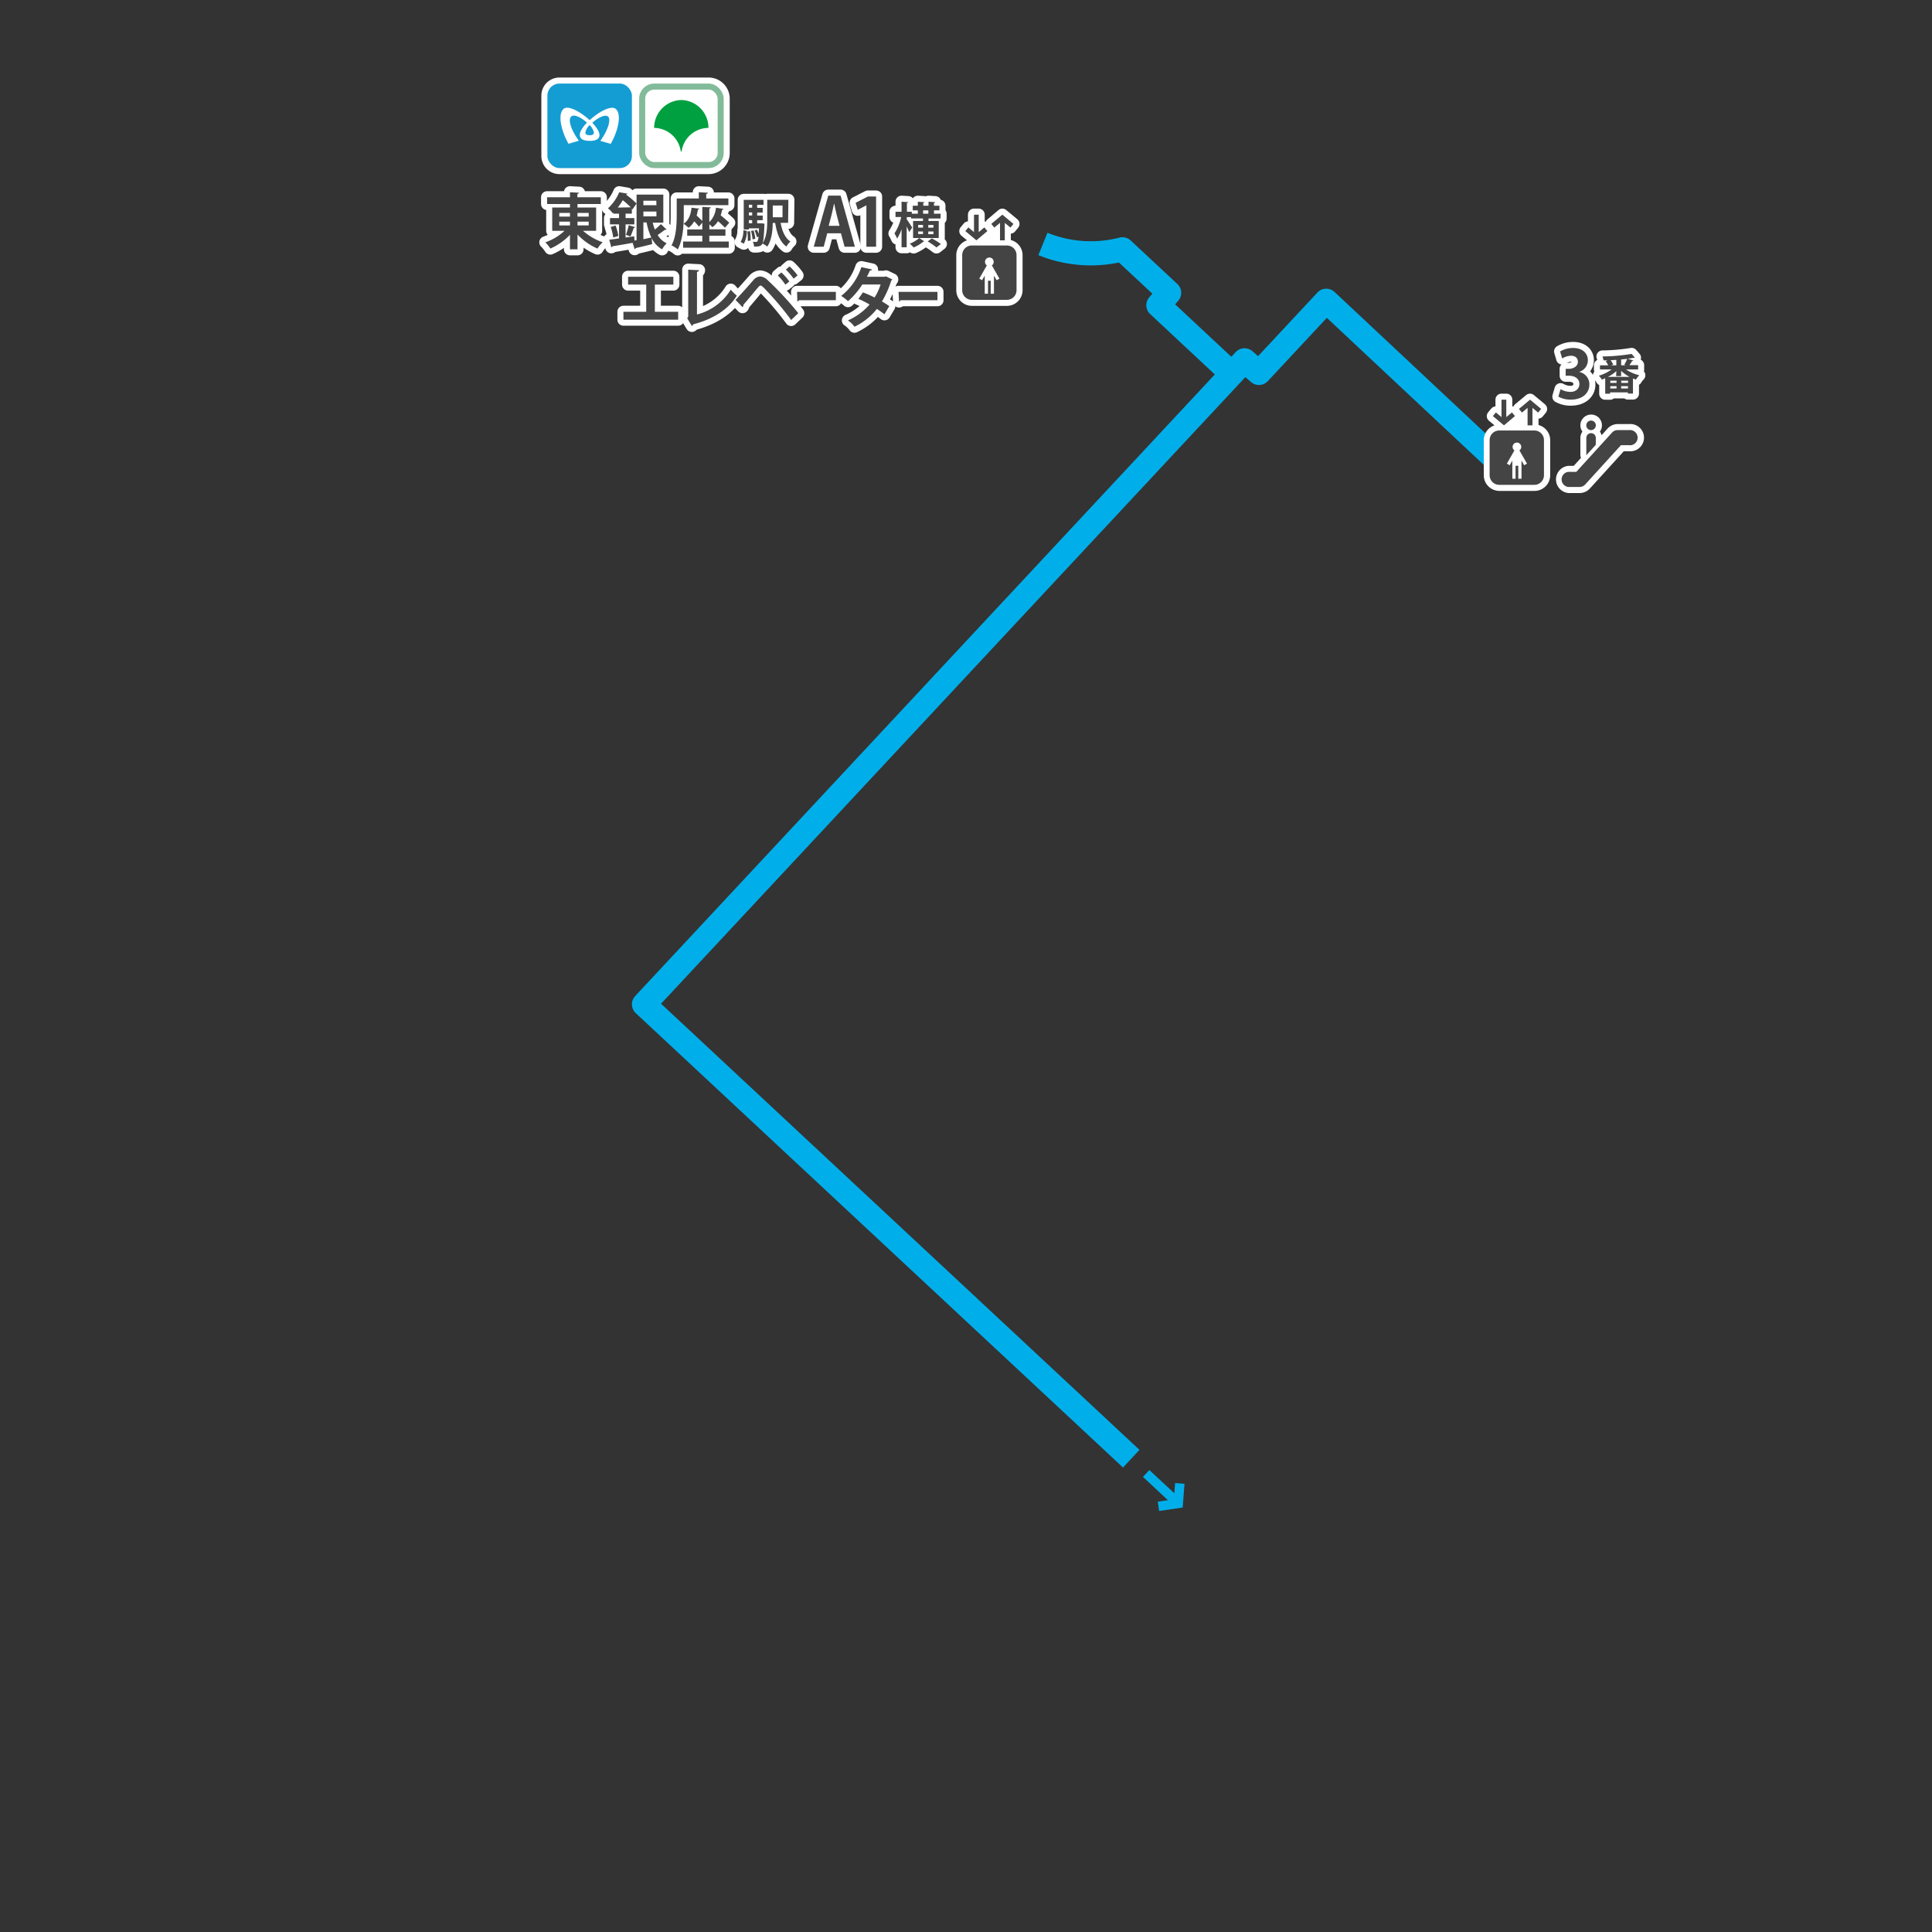 <svg xmlns="http://www.w3.org/2000/svg" xmlns:xlink="http://www.w3.org/1999/xlink" viewBox="0 0 640 640"><rect x="0" y="0" width="640" height="640" fill="#333333" stroke="none"/><defs><style>.cls-1,.cls-2,.cls-5{fill:#fff;}.cls-1,.cls-6{stroke:#fff;stroke-width:4px;}.cls-1,.cls-6,.cls-8{stroke-linejoin:round;}.cls-2{stroke:#82bb99;stroke-miterlimit:10;stroke-width:2px;}.cls-3{fill:#00a040;}.cls-4{fill:#149dd3;}.cls-6,.cls-8{fill:none;}.cls-7{fill:#444;}.cls-8{stroke:#00afea;stroke-width:8px;}.cls-9{fill:#00afea;}</style><symbol id="higashiginza_barrier_free-2" data-name="higashiginza_barrier_free" viewBox="0 0 366.39 137.67"><path class="cls-1" d="M56.08,2H6.68a4,4,0,0,0-4,4V26a4,4,0,0,0,4,4h49.4a5,5,0,0,0,5-5V7A5,5,0,0,0,56.08,2Z"/><rect class="cls-2" x="34.08" y="3" width="26" height="26" rx="4"/><path class="cls-3" d="M55.79,16.7l.25,0a9.22,9.22,0,0,0-9-9.25,9.23,9.23,0,0,0-9,9.25l.25,0a9,9,0,0,1,8.56,7.7.16.16,0,0,0,.31,0A9,9,0,0,1,55.79,16.7Z"/><rect class="cls-4" x="2.68" y="2" width="28" height="28" rx="4"/><path class="cls-5" d="M16.67,21c2.3,0,3.25-.77,3.26-1.93,0-1.37-1.37-3-2.36-4.09,1.87-1.68,4.29-2.92,5.25-2s0,4.36-2.59,8l3.43,1c2.91-5.19,3.53-10.29,1.53-11.67-1.57-1.07-5.53,1.08-8.51,3.81-3-2.74-6.92-4.91-8.49-3.84-2,1.37-1.41,6.48,1.48,11.67l3.44-1c-2.6-3.62-3.67-6.89-2.56-8,.95-.95,3.37.3,5.24,2-1,1-2.37,2.71-2.37,4.09,0,1.16.94,1.93,3.25,1.94Zm0-1.89c-.76,0-1.41-.2-1.41-.85a4.63,4.63,0,0,1,1.41-2.5,4.55,4.55,0,0,1,1.41,2.51C18.07,18.93,17.43,19.12,16.67,19.12Z"/><path class="cls-6" d="M18.82,50.78H14.48A19.43,19.43,0,0,0,21,54.58a9.53,9.53,0,0,0-1.72,2.08A19.77,19.77,0,0,1,12.66,52v4.9h-2.5v-4.8a20,20,0,0,1-6.5,4.56A11.44,11.44,0,0,0,2,54.6a18.26,18.26,0,0,0,6.36-3.82H4.28V43.06h5.88V41.9H2.58V39.66h7.58V38l3,.16c0,.2-.18.32-.54.4v1.1h7.76V41.9H12.66v1.16h6.16ZM6.62,44.86v1.2h3.54v-1.2Zm0,2.88V49h3.54V47.74Zm9.74-2.88h-3.7v1.2h3.7Zm0,4.12V47.74h-3.7V49Z"/><path class="cls-6" d="M37.58,48.08a15.19,15.19,0,0,0,.7,2.28,22.27,22.27,0,0,0,2-1.8l1.88,1.8a.66.66,0,0,1-.38.1.9.9,0,0,1-.22,0c-.56.46-1.54,1.16-2.36,1.7a7,7,0,0,0,3,2.76,8.5,8.5,0,0,0-1.52,2,8.63,8.63,0,0,1-3.48-3.74l.2,2c-2,.52-4.1,1-5.46,1.32a.5.5,0,0,1-.36.36l-.66-2.1c-2.5.46-5,.88-6.7,1.14a.45.45,0,0,1-.36.34l-.68-2.52c.9-.1,2-.24,3.24-.42V48.64h-3V46.56h3V45.1H24.54v-.32l-.2.2a7.79,7.79,0,0,0-1.6-1.64A15.22,15.22,0,0,0,26.48,38l2.68.46q-.06.27-.48.3l0,0a24.61,24.61,0,0,1,3.54,3c-.52.7-.94,1.32-1.36,1.94l-.2-.24V45.1H28.58v1.46h2.9v2.08h-2.9V53l2.86-.4L31.52,54l.7-.12V38.78h8.86v9.3ZM24.5,53a20,20,0,0,0-.84-3.5l1.62-.46a18.3,18.3,0,0,1,.9,3.44Zm5.8-10a26.46,26.46,0,0,0-2.66-2.36A23.4,23.4,0,0,1,26,43.08Zm1.46,6.58a.49.49,0,0,1-.48.22,25.82,25.82,0,0,1-1.08,2.84l-1.48-.54a24.13,24.13,0,0,0,.9-3.18Zm7-8.76H34.48v1.48H38.8ZM34.48,46H38.8V44.4H34.48Zm0,7.56L37.12,53a20.35,20.35,0,0,1-1.58-5H34.48Z"/><path class="cls-6" d="M47.86,42.28v3.28c0,3.24-.28,8.22-2,11.38A9.35,9.35,0,0,0,43.8,55.6c1.58-2.9,1.72-7.1,1.72-10.06V40.06h7.32V38l3,.16c0,.2-.16.32-.54.4v1.5h7.34v2.22ZM56.32,52.4v1.92h6.44v2.06H47.64V54.32H54V52.4H49V50.32h5V48.06L52.88,49.4a14.27,14.27,0,0,0-1.58-1.76,6.28,6.28,0,0,1-1.88,2.14,9,9,0,0,0-1.64-1.34c1.64-1,2.4-3,2.66-5.32l2.54.32a.43.43,0,0,1-.44.3,14.76,14.76,0,0,1-.42,2A23.73,23.73,0,0,1,54,47.54V42.86l2.84.16c0,.18-.16.32-.52.36V47.9a7.55,7.55,0,0,0,2.2-4.78l2.5.4c0,.16-.2.26-.46.28a14.08,14.08,0,0,1-.48,1.86,36.8,36.8,0,0,1,2.84,2.44L61.5,49.76c-.52-.58-1.42-1.4-2.3-2.18a6.76,6.76,0,0,1-1.86,2,9.91,9.91,0,0,0-1-.94v1.64h5.32V52.4Z"/><path class="cls-6" d="M68.75,50.79a8.67,8.67,0,0,1-1,4.25l-1.06-.56a7.74,7.74,0,0,0,.92-3.89Zm13.67-2.65H79.94c.49,2.72,1.46,5,3.25,6.19A6.61,6.61,0,0,0,81.86,56c-2.16-1.56-3.16-4.34-3.72-7.84h-.82c0,2.6-.39,5.78-1.8,7.84a6.83,6.83,0,0,0-1.63-1c-.39,1-1.43,1-2.74,1a4.31,4.31,0,0,0-.42-1.6,9.78,9.78,0,0,0,1.07.05.48.48,0,0,0,.46-.2,3.87,3.87,0,0,0,.35-1.55l-.54.2a9.25,9.25,0,0,0-.78-2.22l.81-.27a12,12,0,0,1,.58,1.37h0c0-.51.07-1.1.1-1.82H69.43v.38H67.72V40.53h6.56v1.65H72.17v1H74v1.55H72.17v1H74v1.53H72.17v1.05h1.07l.39,0,.94.1a4.38,4.38,0,0,1,0,.51c-.15,3.54-.32,5.25-.62,6,1.44-2.17,1.56-5.35,1.56-7.81v-6.6h7Zm-13.36,6c0-.22,0-.48,0-.73A18.22,18.22,0,0,0,68.92,51l.89-.1A17.53,17.53,0,0,1,70,54Zm1.46-12H69.43v1h1.09Zm0,3.55v-1H69.43v1Zm-1.09,1.53v1.05h1.09V47.26Zm1.21,6.39a14.09,14.09,0,0,0-.52-2.79l.86-.15a13.83,13.83,0,0,1,.58,2.75ZM80.57,42.4H77.34v3.89h3.23Z"/><path class="cls-7" d="M18.82,50.78H14.48A19.43,19.43,0,0,0,21,54.58a9.53,9.53,0,0,0-1.72,2.08A19.77,19.77,0,0,1,12.66,52v4.9h-2.5v-4.8a20,20,0,0,1-6.5,4.56A11.44,11.44,0,0,0,2,54.6a18.26,18.26,0,0,0,6.36-3.82H4.28V43.06h5.88V41.9H2.58V39.66h7.58V38l3,.16c0,.2-.18.32-.54.4v1.1h7.76V41.9H12.66v1.16h6.16ZM6.62,44.86v1.2h3.54v-1.2Zm0,2.88V49h3.54V47.74Zm9.74-2.88h-3.7v1.2h3.7Zm0,4.12V47.74h-3.7V49Z"/><path class="cls-7" d="M37.58,48.08a15.19,15.19,0,0,0,.7,2.28,22.27,22.27,0,0,0,2-1.8l1.88,1.8a.66.66,0,0,1-.38.1.9.9,0,0,1-.22,0c-.56.46-1.54,1.16-2.36,1.7a7,7,0,0,0,3,2.76,8.5,8.5,0,0,0-1.52,2,8.63,8.63,0,0,1-3.48-3.74l.2,2c-2,.52-4.1,1-5.46,1.32a.5.5,0,0,1-.36.36l-.66-2.1c-2.5.46-5,.88-6.7,1.14a.45.45,0,0,1-.36.34l-.68-2.52c.9-.1,2-.24,3.24-.42V48.64h-3V46.56h3V45.1H24.54v-.32l-.2.2a7.79,7.79,0,0,0-1.6-1.64A15.22,15.22,0,0,0,26.48,38l2.68.46q-.06.27-.48.3l0,0a24.61,24.61,0,0,1,3.54,3c-.52.7-.94,1.32-1.36,1.94l-.2-.24V45.1H28.58v1.46h2.9v2.08h-2.9V53l2.86-.4L31.52,54l.7-.12V38.78h8.86v9.3ZM24.5,53a20,20,0,0,0-.84-3.5l1.62-.46a18.3,18.3,0,0,1,.9,3.44Zm5.8-10a26.46,26.46,0,0,0-2.66-2.36A23.4,23.4,0,0,1,26,43.08Zm1.46,6.58a.49.49,0,0,1-.48.22,25.82,25.82,0,0,1-1.08,2.84l-1.48-.54a24.13,24.13,0,0,0,.9-3.18Zm7-8.76H34.48v1.48H38.8ZM34.48,46H38.8V44.4H34.48Zm0,7.56L37.12,53a20.35,20.35,0,0,1-1.58-5H34.48Z"/><path class="cls-7" d="M47.86,42.28v3.28c0,3.24-.28,8.22-2,11.38A9.35,9.35,0,0,0,43.8,55.6c1.58-2.9,1.72-7.1,1.72-10.06V40.06h7.32V38l3,.16c0,.2-.16.32-.54.4v1.5h7.34v2.22ZM56.32,52.4v1.92h6.44v2.06H47.64V54.32H54V52.4H49V50.32h5V48.06L52.88,49.4a14.27,14.27,0,0,0-1.58-1.76,6.28,6.28,0,0,1-1.88,2.14,9,9,0,0,0-1.64-1.34c1.64-1,2.4-3,2.66-5.32l2.54.32a.43.43,0,0,1-.44.3,14.76,14.76,0,0,1-.42,2A23.73,23.73,0,0,1,54,47.54V42.86l2.84.16c0,.18-.16.32-.52.36V47.9a7.55,7.55,0,0,0,2.2-4.78l2.5.4c0,.16-.2.26-.46.28a14.08,14.08,0,0,1-.48,1.86,36.8,36.8,0,0,1,2.84,2.44L61.5,49.76c-.52-.58-1.42-1.4-2.3-2.18a6.76,6.76,0,0,1-1.86,2,9.91,9.91,0,0,0-1-.94v1.64h5.32V52.4Z"/><path class="cls-7" d="M68.75,50.79a8.67,8.67,0,0,1-1,4.25l-1.06-.56a7.74,7.74,0,0,0,.92-3.89Zm13.67-2.65H79.94c.49,2.72,1.46,5,3.25,6.19A6.61,6.61,0,0,0,81.86,56c-2.16-1.56-3.16-4.34-3.72-7.84h-.82c0,2.6-.39,5.78-1.8,7.84a6.83,6.83,0,0,0-1.63-1c-.39,1-1.43,1-2.74,1a4.31,4.31,0,0,0-.42-1.6,9.78,9.78,0,0,0,1.07.05.48.48,0,0,0,.46-.2,3.87,3.87,0,0,0,.35-1.55l-.54.2a9.25,9.25,0,0,0-.78-2.22l.81-.27a12,12,0,0,1,.58,1.37h0c0-.51.07-1.1.1-1.82H69.43v.38H67.72V40.53h6.56v1.65H72.17v1H74v1.55H72.17v1H74v1.53H72.17v1.05h1.07l.39,0,.94.1a4.38,4.38,0,0,1,0,.51c-.15,3.54-.32,5.25-.62,6,1.44-2.17,1.56-5.35,1.56-7.81v-6.6h7Zm-13.36,6c0-.22,0-.48,0-.73A18.22,18.22,0,0,0,68.92,51l.89-.1A17.53,17.53,0,0,1,70,54Zm1.46-12H69.43v1h1.09Zm0,3.55v-1H69.43v1Zm-1.09,1.53v1.05h1.09V47.26Zm1.21,6.39a14.09,14.09,0,0,0-.52-2.79l.86-.15a13.83,13.83,0,0,1,.58,2.75ZM80.57,42.4H77.34v3.89h3.23Z"/><path class="cls-5" d="M156.2,53.83V51.71a2,2,0,0,0,1.41-.72l1-1.21a2,2,0,0,0-.25-2.82l-3.68-3.06a2,2,0,0,0-2.56,0L148.46,47a2,2,0,0,0-.56.76,2,2,0,0,0-.35-.06V45.43a2,2,0,0,0-2-2H144a2,2,0,0,0-2,2v2.23a2,2,0,0,0-1.41.71l-1,1.22a2,2,0,0,0,.26,2.82l1.83,1.52a5.18,5.18,0,0,0-3.55,4.9V70.46a5.18,5.18,0,0,0,5.18,5.18H154.9a5.19,5.19,0,0,0,5.19-5.18V58.83A5.18,5.18,0,0,0,156.2,53.83Z"/><path class="cls-7" d="M152.62,48.15v5.78h1.58V48.15l1.87,1.56,1-1.22-3.68-3.06-3.67,3.06,1,1.22Zm2.28,7.49H143.27a3.18,3.18,0,0,0-3.18,3.19V70.46a3.18,3.18,0,0,0,3.18,3.18H154.9a3.18,3.18,0,0,0,3.19-3.18V58.83A3.19,3.19,0,0,0,154.9,55.64Zm-3.41,11.51-.88-1.53v6h-1.08v-4.3h-.89v4.3h-1.08v-6l-.87,1.53-.94-.53,2.5-4.38a1.44,1.44,0,1,1,1.67,0l2.5,4.38Zm-3.06-16.28-1-1.22-1.87,1.56V45.43H144v5.78l-1.87-1.56-1,1.22,3.67,3.06Z"/><path class="cls-6" d="M104.54,56.05h-3.41l-1.21-4.46H95.39l-1.17,4.46h-3.3l4.8-16.92h4.09Zm-5.08-6.93-1-3.85c-.27-1.05-.55-2.42-.77-3.45h-.07c-.22,1.06-.5,2.44-.75,3.43l-1,3.87Z"/><path class="cls-6" d="M108.35,56.05V42.33h0l-2.86,1.49-.7-2.33,4.05-2.07h2.73V56.05Z"/><path class="cls-6" d="M132.32,47.52v5.65h-8.5V47.52h3.28v-.83h-3.95v-.45h-1.42V47c.43.56,1.56,2.31,1.8,2.71l-1,1.49c-.18-.47-.5-1.17-.83-1.84v6.86H120v-6a13.27,13.27,0,0,1-1.47,3.13,10.62,10.62,0,0,0-.88-1.71,16.17,16.17,0,0,0,2.24-5.43H118V44.47h2V41.14l2.19.13c0,.14-.13.24-.41.28v2.92h1.61v.64h2V44h-1.68V42.47h1.68V41.15l2.2.13c0,.15-.13.24-.4.29v.9h1.74V41.15l2.21.13c0,.16-.13.24-.4.29v.9h1.81V44h-1.81v1.12h2.19v1.58h-4v.83Zm-4.82,6.74a.53.53,0,0,1-.27.1A13,13,0,0,1,124,56.3a9.5,9.5,0,0,0-1.28-1.25,11.32,11.32,0,0,0,3.14-1.88Zm-2-5.42v.88h1.61v-.88Zm0,3h1.61V51h-1.61ZM127.14,44v1.12h1.74V44Zm4.43,12.29a24.26,24.26,0,0,0-2.91-2l1.37-1a24.28,24.28,0,0,1,3,1.86Zm-1-6.56v-.88h-1.72v.88Zm0,2.14V51h-1.72v.91Z"/><path class="cls-6" d="M29.41,66h15V68.6H38.28v9H46v2.62H27.87V77.6h7.55v-9h-6Z"/><path class="cls-6" d="M52.23,78.5a18.57,18.57,0,0,0,11.2-8.23,17.49,17.49,0,0,0,2,2c-2.82,4.6-8,7.83-14.43,9.48a.94.94,0,0,1-.47.53L49,79.76l.33-.55V63.65l3.59.18c0,.26-.22.48-.68.55Z"/><path class="cls-6" d="M65,73.66c1.61-1.63,4.62-5.06,6-6.64a3.13,3.13,0,0,1,2.22-1.13,4,4,0,0,1,2.36,1.17,105.88,105.88,0,0,1,10.21,11l-2.36,2.26a98.83,98.83,0,0,0-9.13-10.74c-.46-.41-.73-.66-1-.66s-.51.27-.9.69c-.75.88-3.41,4.11-4.8,5.69a.84.84,0,0,1-.28.77Zm15.18-9.09a18.19,18.19,0,0,1,2.64,3l-1.3,1.06A19.07,19.07,0,0,0,79,65.56Zm2.71-2a17.65,17.65,0,0,1,2.66,3l-1.3,1.06a21.71,21.71,0,0,0-2.57-3Z"/><path class="cls-6" d="M85.39,71H98.24v2.77H86a.76.76,0,0,1-.52.42Z"/><path class="cls-6" d="M116.93,66.88a.7.7,0,0,1-.35.4,32.47,32.47,0,0,1-3.06,6.89c.77.46,1.78,1.12,2.42,1.56l-1.61,2.71a28.8,28.8,0,0,0-2.5-1.79,20.86,20.86,0,0,1-7.42,5.9,8.52,8.52,0,0,0-2.18-2.09,20.27,20.27,0,0,0,7.18-5.26,28.14,28.14,0,0,0-3.72-1.87l1.52-2.15a34,34,0,0,1,3.85,1.69,18,18,0,0,0,2-4.31H107a25.4,25.4,0,0,1-4.73,5.52A17,17,0,0,0,100,72.34a20.07,20.07,0,0,0,6.69-9.53l3.54.77c-.09.25-.33.38-.72.36a21.93,21.93,0,0,1-1,2.06h5.87l.46-.13Z"/><path class="cls-6" d="M119,71H131.9v2.77H119.69a.76.76,0,0,1-.52.42Z"/><path class="cls-7" d="M104.54,56.05h-3.41l-1.21-4.46H95.39l-1.17,4.46h-3.3l4.8-16.92h4.09Zm-5.08-6.93-1-3.85c-.27-1.05-.55-2.42-.77-3.45h-.07c-.22,1.06-.5,2.44-.75,3.43l-1,3.87Z"/><path class="cls-7" d="M108.35,56.05V42.33h0l-2.86,1.49-.7-2.33,4.05-2.07h2.73V56.05Z"/><path class="cls-7" d="M132.32,47.52v5.65h-8.5V47.52h3.28v-.83h-3.95v-.45h-1.42V47c.43.56,1.56,2.31,1.8,2.71l-1,1.49c-.18-.47-.5-1.17-.83-1.84v6.86H120v-6a13.27,13.27,0,0,1-1.47,3.13,10.62,10.62,0,0,0-.88-1.71,16.17,16.17,0,0,0,2.24-5.43H118V44.47h2V41.14l2.19.13c0,.14-.13.24-.41.28v2.92h1.61v.64h2V44h-1.68V42.47h1.68V41.15l2.2.13c0,.15-.13.24-.4.29v.9h1.74V41.15l2.21.13c0,.16-.13.24-.4.29v.9h1.81V44h-1.81v1.12h2.19v1.58h-4v.83Zm-4.82,6.74a.53.53,0,0,1-.27.1A13,13,0,0,1,124,56.3a9.5,9.5,0,0,0-1.28-1.25,11.32,11.32,0,0,0,3.14-1.88Zm-2-5.42v.88h1.61v-.88Zm0,3h1.61V51h-1.61ZM127.14,44v1.12h1.74V44Zm4.43,12.29a24.26,24.26,0,0,0-2.91-2l1.37-1a24.28,24.28,0,0,1,3,1.86Zm-1-6.56v-.88h-1.72v.88Zm0,2.14V51h-1.72v.91Z"/><path class="cls-7" d="M29.41,66h15V68.6H38.28v9H46v2.62H27.87V77.6h7.55v-9h-6Z"/><path class="cls-7" d="M52.23,78.5a18.57,18.57,0,0,0,11.2-8.23,17.49,17.49,0,0,0,2,2c-2.82,4.6-8,7.83-14.43,9.48a.94.94,0,0,1-.47.53L49,79.76l.33-.55V63.65l3.59.18c0,.26-.22.48-.68.55Z"/><path class="cls-7" d="M65,73.66c1.61-1.63,4.62-5.06,6-6.64a3.13,3.13,0,0,1,2.22-1.13,4,4,0,0,1,2.36,1.17,105.88,105.88,0,0,1,10.21,11l-2.36,2.26a98.83,98.83,0,0,0-9.13-10.74c-.46-.41-.73-.66-1-.66s-.51.27-.9.69c-.75.88-3.41,4.11-4.8,5.69a.84.84,0,0,1-.28.77Zm15.18-9.09a18.19,18.19,0,0,1,2.64,3l-1.3,1.06A19.07,19.07,0,0,0,79,65.56Zm2.71-2a17.65,17.65,0,0,1,2.66,3l-1.3,1.06a21.71,21.71,0,0,0-2.57-3Z"/><path class="cls-7" d="M85.39,71H98.24v2.77H86a.76.76,0,0,1-.52.42Z"/><path class="cls-7" d="M116.93,66.88a.7.7,0,0,1-.35.4,32.47,32.47,0,0,1-3.06,6.89c.77.46,1.78,1.12,2.42,1.56l-1.61,2.71a28.8,28.8,0,0,0-2.5-1.79,20.86,20.86,0,0,1-7.42,5.9,8.52,8.52,0,0,0-2.18-2.09,20.27,20.27,0,0,0,7.18-5.26,28.14,28.14,0,0,0-3.72-1.87l1.52-2.15a34,34,0,0,1,3.85,1.69,18,18,0,0,0,2-4.31H107a25.4,25.4,0,0,1-4.73,5.52A17,17,0,0,0,100,72.34a20.07,20.07,0,0,0,6.69-9.53l3.54.77c-.09.25-.33.38-.72.36a21.93,21.93,0,0,1-1,2.06h5.87l.46-.13Z"/><path class="cls-7" d="M119,71H131.9v2.77H119.69a.76.76,0,0,1-.52.42Z"/><path class="cls-5" d="M361,114.8h-3.77a4.55,4.55,0,0,0-3.17,1.3l-.17.17-2,2.22a3.6,3.6,0,0,0-.55-1.19,3.57,3.57,0,1,0-6.47-2.08,3.5,3.5,0,0,0,.68,2.08,3.5,3.5,0,0,0-.68,2.08v5.74a2,2,0,0,0,.22.86l-2.42,2.66h-1.78a4.52,4.52,0,0,0,0,9h3.78a4.52,4.52,0,0,0,3.16-1.31,1.45,1.45,0,0,0,.18-.17l11.24-12.36H361a4.52,4.52,0,1,0,0-9Z"/><path class="cls-7" d="M348.4,116.8a1.58,1.58,0,1,0-1.57-1.58A1.57,1.57,0,0,0,348.4,116.8Zm12.58,0h-3.77a2.49,2.49,0,0,0-1.86.83h0l-11.83,13h-2.67a2.52,2.52,0,0,0,0,5h3.78a2.51,2.51,0,0,0,1.85-.83h0l11.83-13H361a2.52,2.52,0,1,0,0-5Zm-11,2.58a1.57,1.57,0,1,0-3.14,0v5.74l3.14-3.46Z"/><path class="cls-5" d="M331,115.11V113a2,2,0,0,0,1.4-.72l1-1.21a2,2,0,0,0,.45-1.46,2,2,0,0,0-.71-1.36l-3.67-3.06a2,2,0,0,0-2.56,0l-3.68,3.06a2,2,0,0,0-.55.76,2.14,2.14,0,0,0-.35-.06v-2.23a2,2,0,0,0-2-2h-1.59a2,2,0,0,0-2,2v2.23a2,2,0,0,0-1.4.72l-1,1.21a2,2,0,0,0,.25,2.82l1.83,1.53a5.18,5.18,0,0,0-3.55,4.89v11.63a5.2,5.2,0,0,0,5.19,5.19h11.62a5.2,5.2,0,0,0,5.19-5.19V120.11A5.2,5.2,0,0,0,331,115.11Z"/><path class="cls-7" d="M329.66,116.93H318a3.18,3.18,0,0,0-3.19,3.18v11.63a3.19,3.19,0,0,0,3.19,3.19h11.62a3.19,3.19,0,0,0,3.19-3.19V120.11A3.18,3.18,0,0,0,329.66,116.93Zm-3.41,11.51-.88-1.54v6H324.3v-4.3h-.9v4.3h-1.07v-6l-.88,1.54-.93-.54,2.5-4.38a1.43,1.43,0,1,1,2.26-1.16,1.4,1.4,0,0,1-.6,1.16l2.51,4.38Zm1.13-19v5.78H329v-5.78l1.87,1.55,1-1.21-3.67-3.06-3.68,3.06,1,1.21Zm-4.18,2.71-1-1.21-1.87,1.55v-5.77h-1.59v5.77l-1.86-1.55-1,1.21,3.68,3.07Z"/><path class="cls-6" d="M344.46,97.52a4.19,4.19,0,0,1,3.39,4.18c0,2.77-2.22,5-6.09,5a8.18,8.18,0,0,1-4.18-1l.72-2.46a6.83,6.83,0,0,0,3.24.9c2,0,3-1.23,3-2.6,0-1.87-1.63-2.75-3.41-2.75H340V96.5h1.05c1.3,0,3-.72,3-2.33,0-1.17-.77-2-2.31-2a5.85,5.85,0,0,0-2.9.9l-.68-2.33a8.39,8.39,0,0,1,4.33-1.15c3.19,0,4.86,1.87,4.86,4.07a4,4,0,0,1-2.86,3.83Z"/><path class="cls-6" d="M364,96.71H360a13.53,13.53,0,0,0,4.39,1.92,7.28,7.28,0,0,0-1.1,1.42,7.22,7.22,0,0,1-1-.36v5h-1.68v-.39h-5.9v.44h-1.61V99.62q-.56.25-1.11.45a6.69,6.69,0,0,0-1-1.29,13.78,13.78,0,0,0,4.21-2.07h-3.84V95.34h2.72a8.21,8.21,0,0,0-.83-1.42l.69-.24-1.42,0a5.24,5.24,0,0,0-.33-1.28,65.05,65.05,0,0,0,9.66-.84l1.11,1.27a.65.65,0,0,1-.21,0,.51.51,0,0,1-.17,0c-.62.12-1.3.23-2.06.31l1.88.59c-.06.13-.19.17-.38.17-.24.42-.59.94-.9,1.39H364Zm-7.2.53A12.47,12.47,0,0,1,354,99.16h7.15a12.6,12.6,0,0,1-2.78-2v1.75h-1.66Zm.05,3.92v-.74h-2.07v.74Zm-2.07,1.09V103h2.07v-.77Zm2-6.91v-1.8l-1.9.1a7.08,7.08,0,0,1,.86,1.44l-.65.26Zm3.88,5.82v-.74h-2.25v.74ZM358.38,103h2.25v-.77h-2.25Zm1.53-7.68-.49-.19a11.91,11.91,0,0,0,.95-1.93l-2,.2v1.92Z"/><path class="cls-7" d="M344.46,97.52a4.19,4.19,0,0,1,3.39,4.18c0,2.77-2.22,5-6.09,5a8.18,8.18,0,0,1-4.18-1l.72-2.46a6.83,6.83,0,0,0,3.24.9c2,0,3-1.23,3-2.6,0-1.87-1.63-2.75-3.41-2.75H340V96.5h1.05c1.3,0,3-.72,3-2.33,0-1.17-.77-2-2.31-2a5.85,5.85,0,0,0-2.9.9l-.68-2.33a8.39,8.39,0,0,1,4.33-1.15c3.19,0,4.86,1.87,4.86,4.07a4,4,0,0,1-2.86,3.83Z"/><path class="cls-7" d="M364,96.71H360a13.53,13.53,0,0,0,4.39,1.92,7.28,7.28,0,0,0-1.1,1.42,7.22,7.22,0,0,1-1-.36v5h-1.68v-.39h-5.9v.44h-1.61V99.62q-.56.25-1.11.45a6.69,6.69,0,0,0-1-1.29,13.78,13.78,0,0,0,4.21-2.07h-3.84V95.34h2.72a8.21,8.21,0,0,0-.83-1.42l.69-.24-1.42,0a5.24,5.24,0,0,0-.33-1.28,65.05,65.05,0,0,0,9.66-.84l1.11,1.27a.65.65,0,0,1-.21,0,.51.51,0,0,1-.17,0c-.62.12-1.3.23-2.06.31l1.88.59c-.06.13-.19.17-.38.17-.24.42-.59.94-.9,1.39H364Zm-7.2.53A12.47,12.47,0,0,1,354,99.16h7.15a12.6,12.6,0,0,1-2.78-2v1.75h-1.66Zm.05,3.92v-.74h-2.07v.74Zm-2.07,1.09V103h2.07v-.77Zm2-6.91v-1.8l-1.9.1a7.08,7.08,0,0,1,.86,1.44l-.65.26Zm3.88,5.82v-.74h-2.25v.74ZM358.38,103h2.25v-.77h-2.25Zm1.53-7.68-.49-.19a11.91,11.91,0,0,0,.95-1.93l-2,.2v1.92Z"/></symbol></defs><g id="higashiginza_barrier_free"><path class="cls-8" d="M345.48,80.81a42.09,42.09,0,0,0,26.35,1.78L387.29,97l-3.56,4.11L408,123.77"/><polyline class="cls-8" points="499.19 155.7 439.34 99.63 417.04 123.54 412.26 119.36 213.33 332.69 374.74 483.21"/><use width="366.39" height="137.67" transform="translate(178.65 25.68)" xlink:href="#higashiginza_barrier_free-2"/><polygon class="cls-9" points="383.98 500.53 391.78 499.39 392.38 491.52 389.27 491.28 389.02 494.68 380.74 486.97 378.62 489.24 386.89 496.96 383.52 497.45 383.98 500.53"/></g></svg>